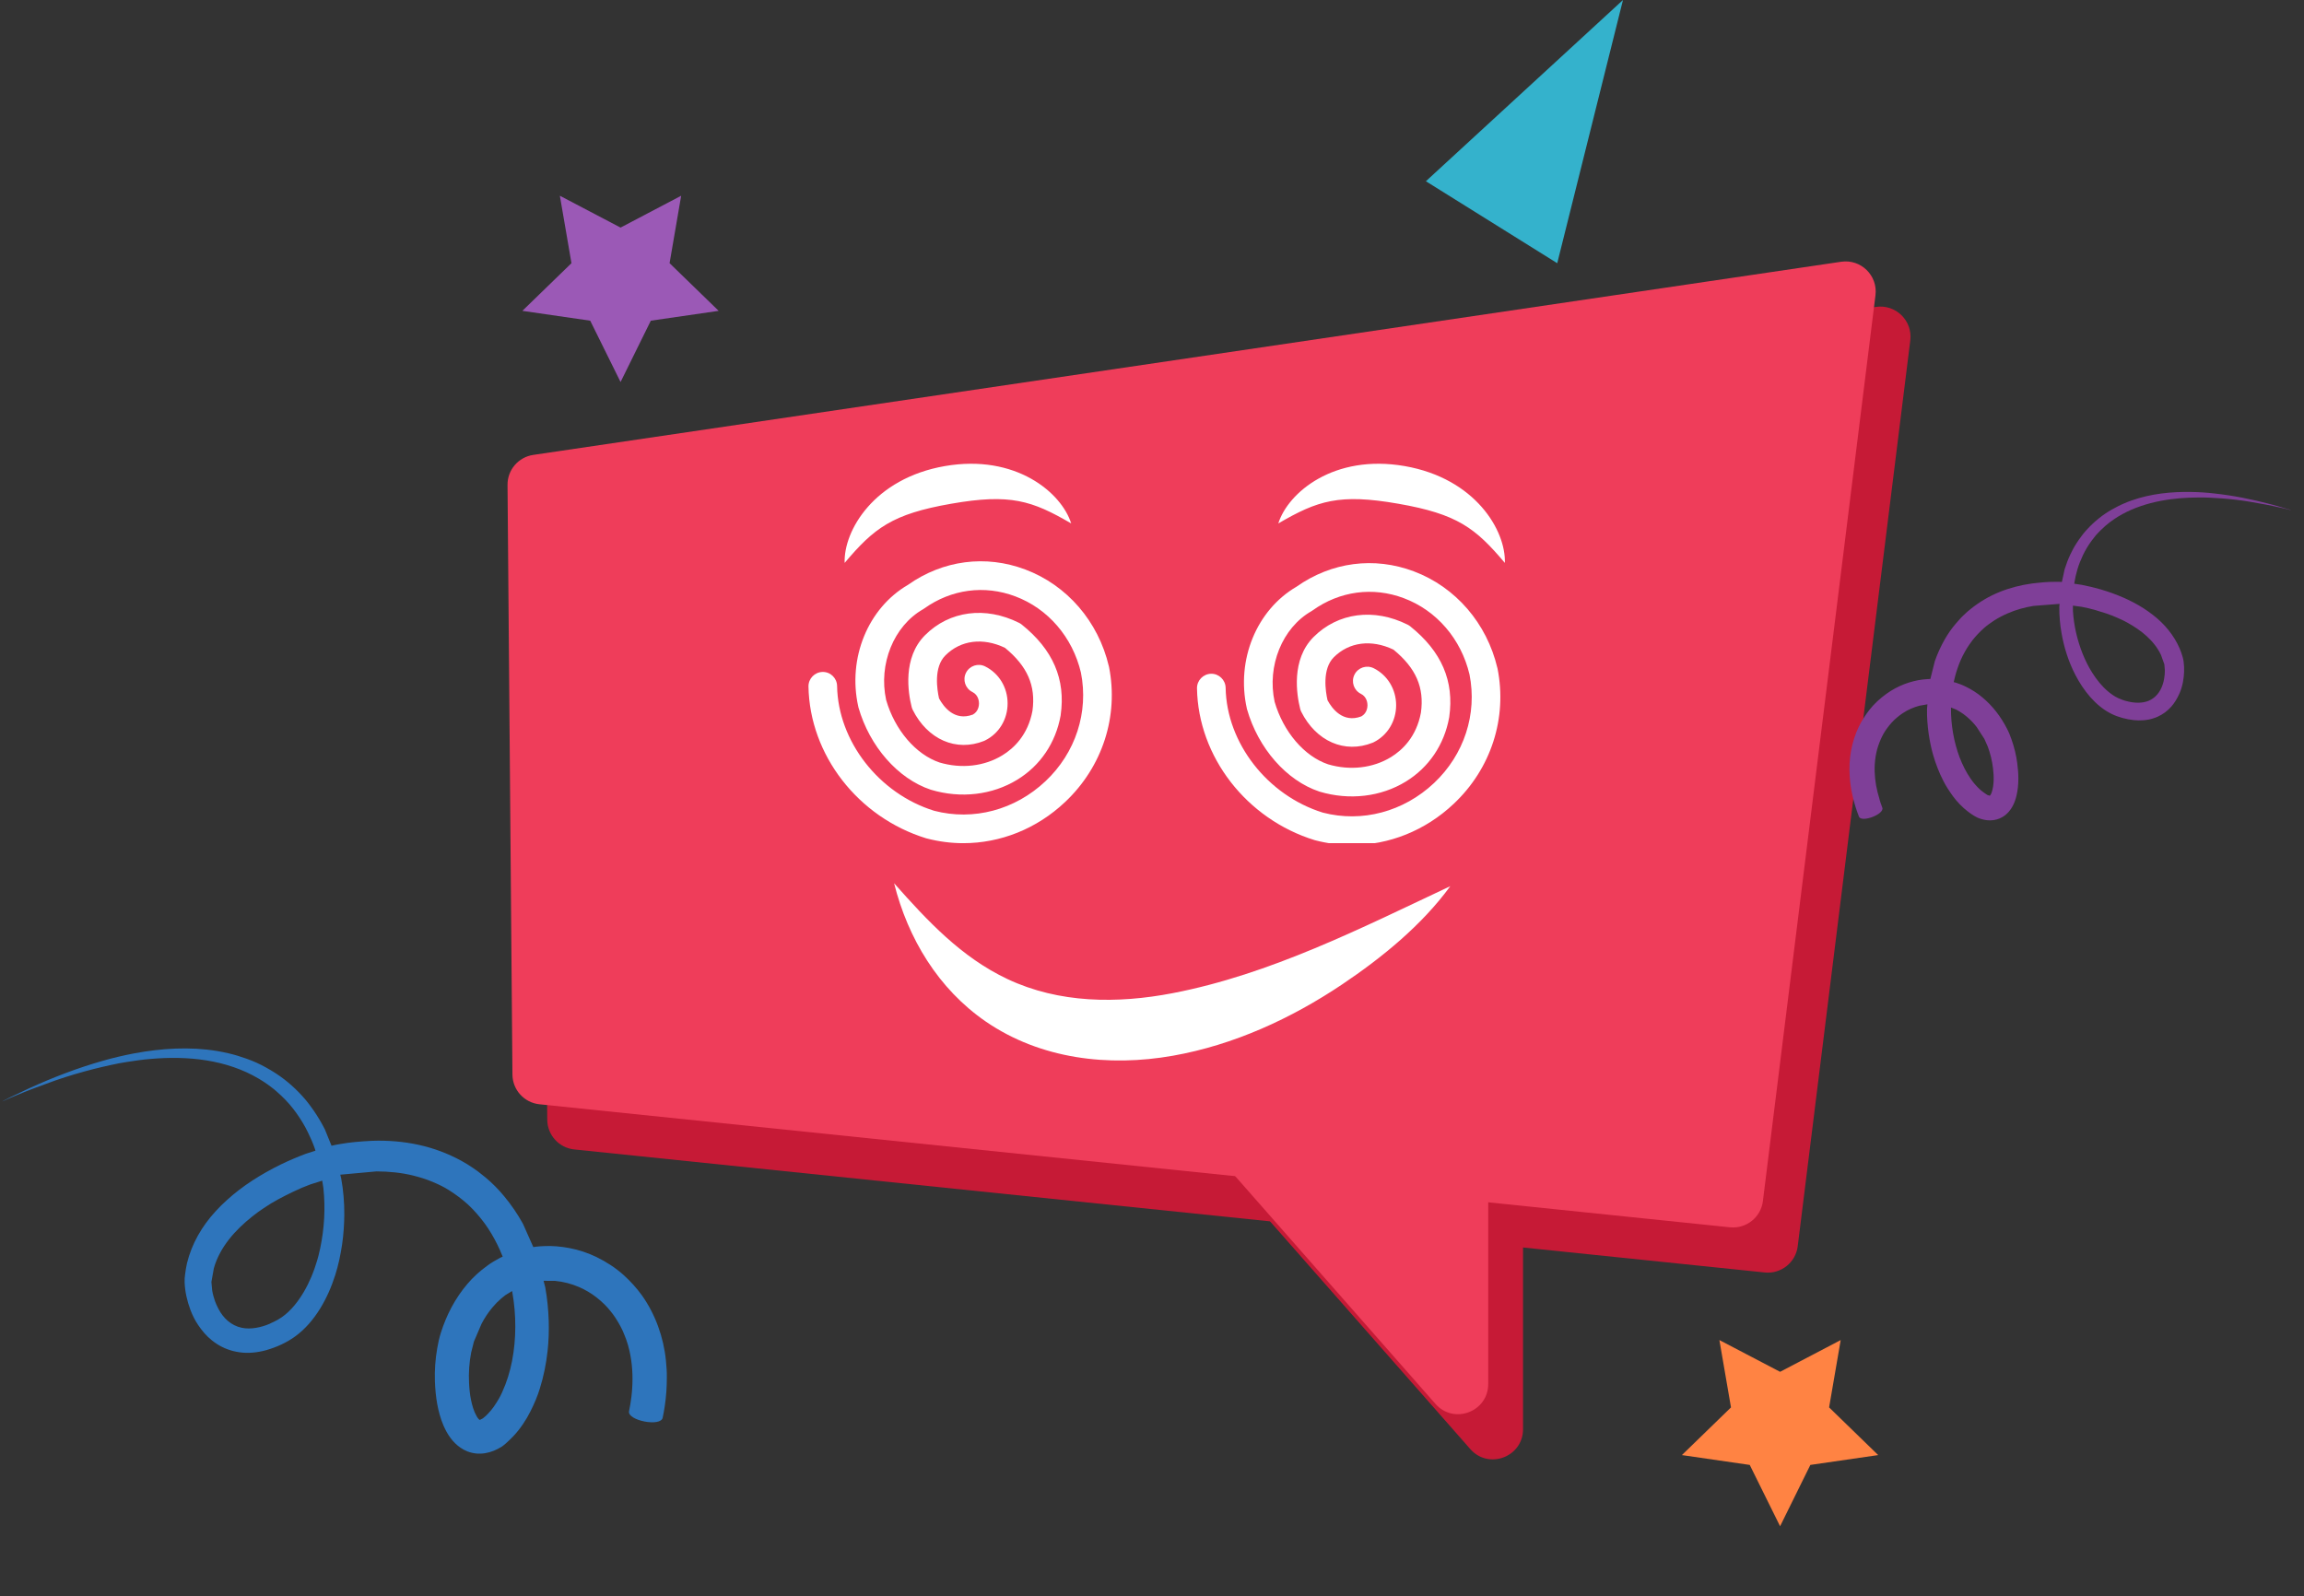 <svg width="153" height="106" viewBox="0 0 153 106" fill="none" xmlns="http://www.w3.org/2000/svg">
<rect x="0" y="0" width="153" height="106" fill="#333333" stroke="none"/>
<path d="M81.516 77.906L97.637 96.241C98.855 97.626 101.139 96.764 101.139 94.92V76.373" fill="#C61A36"/>
<path d="M119.38 82.768C119.246 83.848 118.273 84.623 117.19 84.511L38.135 76.34C37.122 76.235 36.349 75.386 36.341 74.367L36.014 35.208C36.006 34.21 36.735 33.358 37.722 33.213L124.578 20.384C125.886 20.191 127.018 21.297 126.855 22.609L119.38 82.768Z" fill="#C61A36"/>
<path d="M79.204 74.906L95.325 93.241C96.543 94.626 98.827 93.764 98.827 91.92V73.373" fill="#EF3D5A"/>
<path d="M117.068 79.768C116.934 80.848 115.961 81.623 114.878 81.511L35.823 73.34C34.81 73.235 34.038 72.386 34.029 71.367L33.703 32.208C33.694 31.21 34.423 30.358 35.41 30.213L122.266 17.384C123.574 17.191 124.706 18.297 124.543 19.609L117.068 79.768Z" fill="#EF3D5A"/>
<path fill-rule="evenodd" clip-rule="evenodd" d="M41.209 15.115L45.234 13L44.464 17.479L47.724 20.645L43.219 21.298L41.209 25.372L39.194 21.298L34.688 20.645L37.949 17.479L37.178 13L41.209 15.115Z" fill="#9B59B6"/>
<path fill-rule="evenodd" clip-rule="evenodd" d="M118.209 91.109L122.234 89L121.464 93.473L124.724 96.639L120.219 97.293L118.209 101.366L116.194 97.293L111.688 96.639L114.949 93.473L114.178 89L118.209 91.109Z" fill="#FF8343"/>
<path fill-rule="evenodd" clip-rule="evenodd" d="M94.688 12.037L107.776 0L103.41 17.481L94.688 12.037Z" fill="#34B2CC"/>
<path fill-rule="evenodd" clip-rule="evenodd" d="M41.772 93.725C41.836 93.41 41.893 93.091 41.929 92.768C41.948 92.59 41.969 92.418 41.978 92.245C42.039 91.4 41.988 90.532 41.799 89.705C41.742 89.45 41.67 89.2 41.579 88.95C41.549 88.862 41.512 88.771 41.476 88.686C41.324 88.273 41.099 87.88 40.864 87.514C40.663 87.211 40.401 86.891 40.141 86.631C39.803 86.301 39.424 85.996 39.014 85.763C38.832 85.66 38.652 85.563 38.46 85.482C37.937 85.257 37.401 85.122 36.857 85.069L36.097 85.065L36.209 85.503C36.343 86.238 36.413 86.984 36.438 87.72C36.458 88.391 36.436 89.064 36.363 89.729C36.27 90.573 36.103 91.411 35.847 92.224C35.77 92.464 35.689 92.712 35.589 92.941C35.475 93.218 35.36 93.471 35.224 93.737C34.938 94.316 34.531 94.918 34.085 95.388C33.928 95.557 33.764 95.704 33.597 95.859C33.517 95.929 33.422 96.01 33.333 96.071C32.639 96.514 31.827 96.699 31.038 96.394C30.877 96.332 30.726 96.249 30.583 96.152C30.057 95.793 29.695 95.251 29.448 94.67C29.057 93.753 28.918 92.732 28.881 91.743C28.855 91.02 28.908 90.257 29.034 89.549C29.092 89.2 29.173 88.843 29.279 88.507C29.657 87.317 30.231 86.218 31.045 85.264C31.425 84.817 31.855 84.427 32.331 84.082C32.462 83.982 32.606 83.884 32.754 83.797C32.902 83.71 33.05 83.623 33.205 83.54L33.38 83.462L33.367 83.424C33.306 83.28 33.245 83.136 33.184 82.992C33.081 82.764 32.967 82.534 32.848 82.312C32.584 81.822 32.261 81.322 31.907 80.893C31.743 80.698 31.586 80.508 31.407 80.324C31.286 80.201 31.164 80.077 31.032 79.958C30.653 79.617 30.261 79.329 29.831 79.054C29.488 78.835 29.115 78.656 28.737 78.498C28.315 78.318 27.878 78.186 27.436 78.074C26.642 77.88 25.82 77.8 25 77.798L22.597 78.017L22.658 78.271C22.802 79.052 22.869 79.878 22.864 80.673C22.862 80.991 22.847 81.308 22.827 81.626C22.805 81.975 22.763 82.319 22.716 82.665C22.67 82.998 22.6 83.333 22.534 83.66C22.461 84.003 22.366 84.352 22.26 84.688C21.779 86.206 20.917 87.806 19.596 88.762C19.033 89.173 18.353 89.478 17.684 89.669C17.127 89.828 16.471 89.898 15.903 89.811C15.76 89.786 15.619 89.767 15.478 89.729C14.946 89.587 14.504 89.365 14.075 89.022C13.707 88.732 13.418 88.385 13.16 88.003C12.953 87.701 12.773 87.335 12.643 86.989C12.424 86.398 12.283 85.787 12.26 85.16C12.251 84.992 12.269 84.809 12.291 84.642C12.323 84.394 12.36 84.143 12.417 83.897C12.734 82.599 13.413 81.429 14.316 80.45C14.556 80.185 14.807 79.935 15.075 79.697C16.126 78.741 17.358 77.975 18.631 77.346C19.177 77.081 19.743 76.84 20.313 76.627L20.947 76.424L20.912 76.302C20.782 75.919 20.62 75.552 20.442 75.192C20.235 74.762 19.976 74.343 19.703 73.954C19.417 73.544 19.054 73.125 18.686 72.78C18.587 72.686 18.484 72.599 18.384 72.504C18.277 72.406 18.151 72.303 18.037 72.219C17.939 72.149 17.847 72.076 17.75 72.006C17.566 71.879 17.384 71.758 17.193 71.646C15.033 70.366 12.47 70.115 10.015 70.328C9.474 70.371 8.938 70.45 8.403 70.534C8.067 70.588 7.727 70.648 7.397 70.724C7.017 70.811 6.64 70.89 6.258 70.989C5.397 71.209 4.534 71.46 3.692 71.753C2.831 72.064 2.003 72.364 1.177 72.706C0.83 72.854 0.487 72.995 0.144 73.155C0.216 73.1 0.315 73.066 0.397 73.02C0.505 72.959 0.622 72.907 0.731 72.851C1.135 72.653 1.54 72.46 1.948 72.273C3.542 71.547 5.159 70.924 6.845 70.448C7.519 70.255 8.216 70.091 8.906 69.96C10.718 69.624 12.585 69.502 14.412 69.802C14.665 69.844 14.922 69.897 15.168 69.954C15.578 70.046 15.976 70.174 16.373 70.313C16.811 70.469 17.272 70.673 17.674 70.902C18.104 71.141 18.503 71.396 18.892 71.696C19.218 71.952 19.532 72.229 19.823 72.527C19.916 72.618 20.004 72.716 20.092 72.814C20.242 72.983 20.391 73.152 20.527 73.338C20.629 73.474 20.728 73.605 20.826 73.749C21.105 74.154 21.349 74.566 21.571 75.003L22.017 76.097L22.033 76.091C22.223 76.038 22.428 76.011 22.624 75.975C22.937 75.924 23.262 75.874 23.577 75.847C23.963 75.813 24.344 75.781 24.73 75.766C25.765 75.731 26.809 75.815 27.821 76.039C28.812 76.257 29.739 76.607 30.631 77.091C30.894 77.233 31.151 77.396 31.398 77.562C31.517 77.644 31.644 77.729 31.76 77.818C31.925 77.945 32.083 78.068 32.238 78.198C32.681 78.566 33.11 79 33.475 79.444C33.953 80.02 34.375 80.633 34.732 81.287L35.415 82.825L35.625 82.796C35.779 82.78 35.927 82.766 36.084 82.762C36.666 82.729 37.242 82.783 37.817 82.892C38.411 83.002 39.066 83.219 39.609 83.485C40.263 83.806 40.88 84.201 41.42 84.689C41.872 85.102 42.27 85.534 42.63 86.035C43.521 87.288 44.068 88.823 44.221 90.352C44.256 90.725 44.289 91.11 44.282 91.485C44.279 91.797 44.273 92.105 44.251 92.417C44.227 92.743 44.194 93.059 44.145 93.381C44.109 93.638 44.061 93.892 44.008 94.148C43.901 94.789 41.647 94.347 41.772 93.725ZM32.066 94.2L32.27 94.027C32.316 93.981 32.361 93.935 32.407 93.889C32.685 93.611 32.914 93.259 33.112 92.923C33.194 92.785 33.275 92.629 33.34 92.479C33.646 91.813 33.862 91.117 34.002 90.398C34.289 88.921 34.289 87.322 34.019 85.808L34.004 85.746L33.568 86.011C33.477 86.084 33.384 86.153 33.289 86.234C33.081 86.414 32.881 86.617 32.703 86.83C32.416 87.172 32.178 87.534 31.978 87.919L31.47 89.105L31.286 89.839C31.16 90.492 31.112 91.198 31.149 91.863C31.167 92.242 31.204 92.62 31.281 92.99C31.36 93.366 31.463 93.722 31.65 94.055C31.685 94.123 31.744 94.206 31.799 94.261L31.843 94.301L31.9 94.287L32.066 94.2ZM18.172 87.793C18.373 87.701 18.535 87.603 18.719 87.479C19.017 87.274 19.301 86.994 19.532 86.721C20.003 86.163 20.393 85.475 20.673 84.806C20.747 84.628 20.816 84.453 20.881 84.266C20.926 84.147 20.958 84.026 20.998 83.908C21.108 83.584 21.195 83.231 21.265 82.896C21.541 81.569 21.616 80.243 21.476 78.912L21.398 78.413L20.613 78.662C20.228 78.805 19.843 78.966 19.47 79.148C19.132 79.306 18.811 79.476 18.479 79.65C18.148 79.83 17.818 80.028 17.506 80.244C17.247 80.417 16.99 80.596 16.751 80.793C15.624 81.689 14.601 82.819 14.201 84.231L14.039 85.14L14.09 85.703C14.128 85.94 14.195 86.174 14.273 86.404C14.335 86.584 14.418 86.757 14.507 86.928C14.829 87.551 15.355 88.038 16.054 88.184C16.648 88.312 17.348 88.159 17.898 87.923C17.975 87.879 18.082 87.836 18.172 87.793Z" fill="#2E75BC"/>
<path fill-rule="evenodd" clip-rule="evenodd" d="M124.998 53.643C125.157 54.073 123.604 54.662 123.445 54.233C123.38 54.054 123.311 53.881 123.254 53.701C123.183 53.478 123.119 53.253 123.059 53.023C123.006 52.805 122.965 52.588 122.923 52.362C122.875 52.092 122.85 51.817 122.831 51.545C122.753 50.435 122.951 49.267 123.435 48.267C123.629 47.863 123.86 47.51 124.132 47.156C124.458 46.739 124.847 46.385 125.277 46.075C125.63 45.82 126.068 45.584 126.481 45.429C126.876 45.283 127.28 45.176 127.701 45.128C127.811 45.116 127.919 45.109 128.034 45.1L128.188 45.095L128.484 43.914C128.663 43.405 128.884 42.916 129.155 42.444C129.363 42.084 129.613 41.722 129.89 41.405C129.987 41.295 130.084 41.185 130.184 41.071C130.254 40.992 130.334 40.92 130.409 40.845C130.565 40.697 130.728 40.547 130.9 40.417C131.477 39.961 132.091 39.598 132.775 39.32C133.467 39.04 134.204 38.851 134.945 38.752C135.222 38.716 135.497 38.692 135.781 38.667C136.012 38.649 136.249 38.642 136.476 38.642C136.619 38.644 136.768 38.635 136.909 38.65L136.922 38.651L137.103 37.815C137.207 37.477 137.331 37.152 137.481 36.829C137.531 36.718 137.591 36.612 137.646 36.503C137.718 36.357 137.808 36.216 137.894 36.079C137.944 36.001 137.997 35.918 138.051 35.843C138.222 35.596 138.407 35.357 138.614 35.139C138.856 34.876 139.106 34.644 139.383 34.423C139.641 34.21 139.948 34.008 140.238 33.843C140.502 33.696 140.772 33.552 141.052 33.435C141.223 33.359 141.397 33.291 141.572 33.231C142.839 32.789 144.183 32.649 145.518 32.674C146.027 32.682 146.542 32.714 147.046 32.774C148.309 32.911 149.539 33.157 150.765 33.483C151.077 33.564 151.391 33.653 151.701 33.748C151.787 33.775 151.876 33.797 151.962 33.824C152.025 33.843 152.099 33.856 152.161 33.888C151.897 33.817 151.633 33.759 151.368 33.7C150.74 33.555 150.111 33.444 149.474 33.335C148.837 33.225 148.192 33.151 147.551 33.101C147.27 33.08 146.99 33.067 146.706 33.051C146.46 33.038 146.207 33.036 145.965 33.04C145.572 33.044 145.18 33.055 144.789 33.088C143.007 33.238 141.215 33.73 139.831 34.906C139.709 35.013 139.594 35.118 139.481 35.231C139.42 35.295 139.362 35.354 139.301 35.418C139.226 35.493 139.149 35.581 139.089 35.666C139.026 35.743 138.969 35.823 138.906 35.9C138.687 36.192 138.483 36.535 138.326 36.859C138.179 37.177 138.043 37.5 137.949 37.831C137.869 38.109 137.799 38.393 137.755 38.679L137.745 38.77L138.222 38.839C138.656 38.923 139.086 39.024 139.508 39.148C140.496 39.439 141.463 39.84 142.333 40.391C142.553 40.531 142.759 40.682 142.967 40.841C143.732 41.429 144.359 42.182 144.743 43.069C144.815 43.237 144.87 43.409 144.926 43.581C144.961 43.699 144.994 43.83 145.008 43.948C145.064 44.401 145.045 44.854 144.961 45.3C144.911 45.563 144.828 45.845 144.715 46.088C144.574 46.396 144.411 46.676 144.187 46.931C143.923 47.229 143.631 47.441 143.274 47.604C143.179 47.646 143.081 47.68 142.979 47.712C142.586 47.845 142.105 47.869 141.693 47.827C141.194 47.77 140.669 47.636 140.215 47.41C139.154 46.888 138.346 45.848 137.817 44.822C137.699 44.597 137.588 44.362 137.492 44.123C137.403 43.896 137.309 43.665 137.241 43.438C137.166 43.199 137.091 42.96 137.036 42.712C136.981 42.486 136.935 42.265 136.896 42.035C136.797 41.466 136.743 40.871 136.751 40.294L136.768 40.106L135.029 40.242C134.439 40.34 133.866 40.498 133.324 40.736C133.022 40.866 132.726 41.02 132.451 41.194C132.206 41.354 131.959 41.526 131.739 41.722C131.467 41.967 131.223 42.222 130.991 42.513C130.913 42.614 130.84 42.718 130.767 42.823C130.658 42.973 130.572 43.13 130.478 43.29C130.276 43.641 130.109 44.034 129.982 44.419C129.92 44.592 129.868 44.771 129.824 44.948C129.795 45.06 129.768 45.166 129.744 45.281L129.741 45.306L129.878 45.339C129.997 45.379 130.115 45.42 130.23 45.465C130.34 45.508 130.457 45.562 130.566 45.617C130.948 45.804 131.302 46.035 131.626 46.303C132.327 46.884 132.869 47.597 133.282 48.406C133.4 48.631 133.497 48.878 133.582 49.123C133.756 49.617 133.889 50.153 133.956 50.674C134.054 51.386 134.075 52.131 133.91 52.834C133.809 53.276 133.617 53.709 133.282 54.031C133.193 54.117 133.097 54.193 132.989 54.255C132.468 54.568 131.862 54.54 131.314 54.302C131.244 54.271 131.163 54.226 131.099 54.186C130.957 54.096 130.825 54.012 130.693 53.908C130.318 53.623 129.953 53.247 129.679 52.868C129.551 52.691 129.438 52.524 129.321 52.34C129.222 52.182 129.132 52.022 129.049 51.86C128.766 51.311 128.544 50.732 128.374 50.146C128.239 49.677 128.144 49.2 128.073 48.717C127.999 48.184 127.957 47.644 127.965 47.102L127.993 46.777L127.452 46.873C127.073 46.974 126.702 47.136 126.359 47.363C126.231 47.447 126.113 47.536 125.997 47.633C125.73 47.847 125.501 48.112 125.299 48.388C125.142 48.603 124.998 48.861 124.89 49.107C124.767 49.399 124.656 49.705 124.596 50.016C124.581 50.082 124.567 50.148 124.557 50.217C124.528 50.404 124.504 50.593 124.495 50.78C124.462 51.395 124.532 52.02 124.682 52.616C124.714 52.738 124.746 52.861 124.786 52.982C124.836 53.206 124.915 53.427 124.998 53.643ZM131.978 52.8L132.104 52.839L132.146 52.838L132.172 52.807C132.208 52.761 132.236 52.696 132.257 52.641C132.348 52.378 132.38 52.111 132.39 51.836C132.399 51.562 132.38 51.29 132.348 51.016C132.29 50.534 132.17 50.041 132 49.585L131.778 49.081L131.269 48.293C131.079 48.042 130.86 47.815 130.615 47.605C130.464 47.475 130.294 47.354 130.125 47.253C130.052 47.207 129.977 47.173 129.904 47.127L129.558 46.99L129.556 47.036C129.551 48.148 129.748 49.286 130.134 50.311C130.326 50.809 130.562 51.28 130.862 51.716C130.93 51.814 131.003 51.915 131.077 52.003C131.256 52.219 131.465 52.441 131.696 52.607C131.735 52.632 131.771 52.662 131.81 52.687L131.978 52.8ZM141.1 46.534C141.168 46.556 141.247 46.572 141.318 46.59C141.74 46.693 142.26 46.715 142.667 46.549C143.144 46.359 143.462 45.944 143.617 45.461C143.659 45.33 143.696 45.197 143.715 45.058C143.743 44.884 143.763 44.712 143.76 44.532L143.727 44.121L143.501 43.492C143.041 42.53 142.176 41.852 141.261 41.347C141.064 41.236 140.858 41.139 140.653 41.051C140.41 40.938 140.144 40.837 139.885 40.748C139.631 40.663 139.379 40.585 139.118 40.509C138.832 40.43 138.535 40.358 138.241 40.302L137.654 40.223L137.656 40.587C137.718 41.55 137.935 42.495 138.295 43.408C138.389 43.639 138.493 43.875 138.606 44.097C138.649 44.18 138.688 44.259 138.735 44.337C138.801 44.46 138.877 44.577 138.951 44.699C139.231 45.144 139.592 45.592 139.995 45.929C140.192 46.095 140.43 46.26 140.669 46.37C140.818 46.437 140.946 46.484 141.1 46.534Z" fill="#7F3F98"/>
<g clip-path="url(#clip0)">
<path d="M63.973 56C63.161 56 62.348 55.895 61.54 55.685C61.528 55.681 61.515 55.677 61.502 55.675C56.978 54.283 53.766 50.137 53.688 45.596C53.679 45.072 54.099 44.641 54.621 44.627C55.15 44.616 55.58 45.038 55.588 45.56C55.651 49.226 58.365 52.712 62.039 53.849C64.642 54.527 67.404 53.795 69.43 51.881C71.425 50.001 72.303 47.306 71.781 44.673C71.223 42.314 69.594 40.422 67.421 39.607C65.374 38.835 63.168 39.131 61.368 40.417C61.341 40.438 61.316 40.455 61.286 40.47C59.353 41.576 58.325 44.104 58.845 46.488C59.422 48.481 60.812 50.108 62.392 50.641C63.845 51.071 65.366 50.899 66.567 50.162C67.312 49.707 68.262 48.821 68.562 47.21C68.793 45.544 68.228 44.247 66.733 43.023C65.269 42.325 63.793 42.514 62.778 43.531C61.989 44.32 62.228 45.804 62.358 46.385C62.654 46.931 63.38 47.921 64.604 47.459C64.982 47.252 65.011 46.84 65.011 46.719C65.011 46.593 64.982 46.163 64.573 45.959C64.103 45.726 63.912 45.156 64.147 44.685C64.382 44.215 64.953 44.025 65.42 44.26C66.341 44.717 66.911 45.661 66.911 46.717C66.911 47.774 66.341 48.717 65.42 49.174C65.397 49.187 65.372 49.199 65.349 49.208C63.503 49.948 61.597 49.117 60.609 47.143C60.58 47.08 60.554 47.015 60.538 46.947C60.305 46.018 59.925 43.687 61.431 42.184C63.05 40.564 65.441 40.249 67.671 41.366C67.731 41.395 67.786 41.431 67.838 41.471C69.927 43.143 70.777 45.114 70.435 47.495C70.435 47.508 70.433 47.52 70.431 47.529C70.103 49.338 69.082 50.848 67.557 51.782C65.894 52.802 63.803 53.045 61.828 52.454C61.817 52.454 61.811 52.45 61.8 52.445C59.632 51.721 57.748 49.577 57.006 46.981C57.002 46.96 56.995 46.941 56.993 46.922C56.278 43.706 57.639 40.388 60.301 38.839C62.618 37.203 65.454 36.831 68.088 37.824C70.861 38.869 72.935 41.271 73.635 44.251C73.637 44.262 73.639 44.272 73.644 44.281C74.298 47.571 73.21 50.928 70.731 53.264C68.847 55.047 66.433 56 63.973 56Z" fill="white"/>
<path d="M89.775 56.123C88.962 56.123 88.146 56.018 87.341 55.808C87.328 55.804 87.315 55.8 87.303 55.798C82.781 54.406 79.566 50.26 79.488 45.717C79.48 45.192 79.899 44.762 80.421 44.747C80.948 44.737 81.38 45.159 81.39 45.681C81.453 49.345 84.165 52.828 87.844 53.97C90.445 54.648 93.207 53.913 95.233 52.002C97.227 50.121 98.108 47.427 97.584 44.794C97.026 42.435 95.396 40.542 93.221 39.728C91.174 38.956 88.968 39.252 87.168 40.538C87.141 40.559 87.114 40.576 87.089 40.59C85.153 41.696 84.127 44.225 84.643 46.609C85.222 48.602 86.611 50.228 88.19 50.761C89.643 51.192 91.168 51.02 92.37 50.283C93.112 49.828 94.06 48.942 94.358 47.331C94.593 45.664 94.029 44.368 92.533 43.144C91.067 42.446 89.593 42.634 88.572 43.652C87.785 44.441 88.024 45.925 88.156 46.506C88.45 47.051 89.176 48.042 90.4 47.58C90.778 47.373 90.809 46.961 90.809 46.84C90.809 46.714 90.78 46.283 90.371 46.08C89.901 45.847 89.71 45.276 89.945 44.806C90.18 44.336 90.751 44.145 91.223 44.38C92.139 44.838 92.712 45.782 92.712 46.837C92.712 47.895 92.139 48.837 91.223 49.295C91.197 49.307 91.172 49.32 91.149 49.328C89.299 50.069 87.397 49.238 86.407 47.263C86.378 47.2 86.353 47.135 86.338 47.068C86.105 46.139 85.728 43.807 87.231 42.305C88.85 40.685 91.241 40.37 93.473 41.486C93.534 41.516 93.588 41.552 93.641 41.591C95.73 43.264 96.579 45.234 96.239 47.616C96.239 47.629 96.235 47.641 96.233 47.654C95.906 49.458 94.884 50.969 93.36 51.905C91.697 52.925 89.608 53.168 87.63 52.577C87.619 52.577 87.611 52.572 87.603 52.568C85.434 51.844 83.551 49.7 82.81 47.104C82.802 47.083 82.8 47.064 82.796 47.045C82.08 43.828 83.442 40.511 86.103 38.962C88.421 37.325 91.258 36.954 93.89 37.947C96.663 38.992 98.737 41.394 99.438 44.374C99.44 44.384 99.442 44.395 99.446 44.403C100.1 47.694 99.016 51.051 96.535 53.386C94.645 55.17 92.236 56.123 89.775 56.123Z" fill="white"/>
<path d="M62.743 30.955C58.038 31.774 56.014 35.245 56.09 37.385C58.051 35.066 59.244 34.139 63.166 33.455C67.09 32.77 68.523 33.243 71.134 34.764C70.494 32.72 67.445 30.137 62.743 30.955Z" fill="white"/>
<path d="M93.281 30.955C88.577 30.137 85.528 32.72 84.888 34.764C87.501 33.243 88.934 32.77 92.856 33.455C96.78 34.139 97.973 35.066 99.932 37.385C100.007 35.245 97.981 31.774 93.281 30.955Z" fill="white"/>
</g>
<g clip-path="url(#clip1)">
<path d="M96.309 58.855C94.421 61.446 91.771 63.603 89.127 65.379C85.739 67.651 81.924 69.402 77.892 70.115C73.617 70.873 69.087 70.339 65.452 67.839C62.305 65.668 60.291 62.326 59.374 58.662C61.582 61.151 63.832 63.575 66.897 65.022C70.338 66.646 74.204 66.667 77.878 65.96C84.356 64.713 90.385 61.642 96.309 58.855Z" fill="white"/>
</g>
<defs>
<clipPath id="clip0">
<rect width="51" height="27" fill="white" transform="translate(53.688 29)"/>
</clipPath>
<clipPath id="clip1">
<rect width="35.726" height="17.474" fill="white" transform="translate(91.786 75.733) rotate(-165)"/>
</clipPath>
</defs>
</svg>
